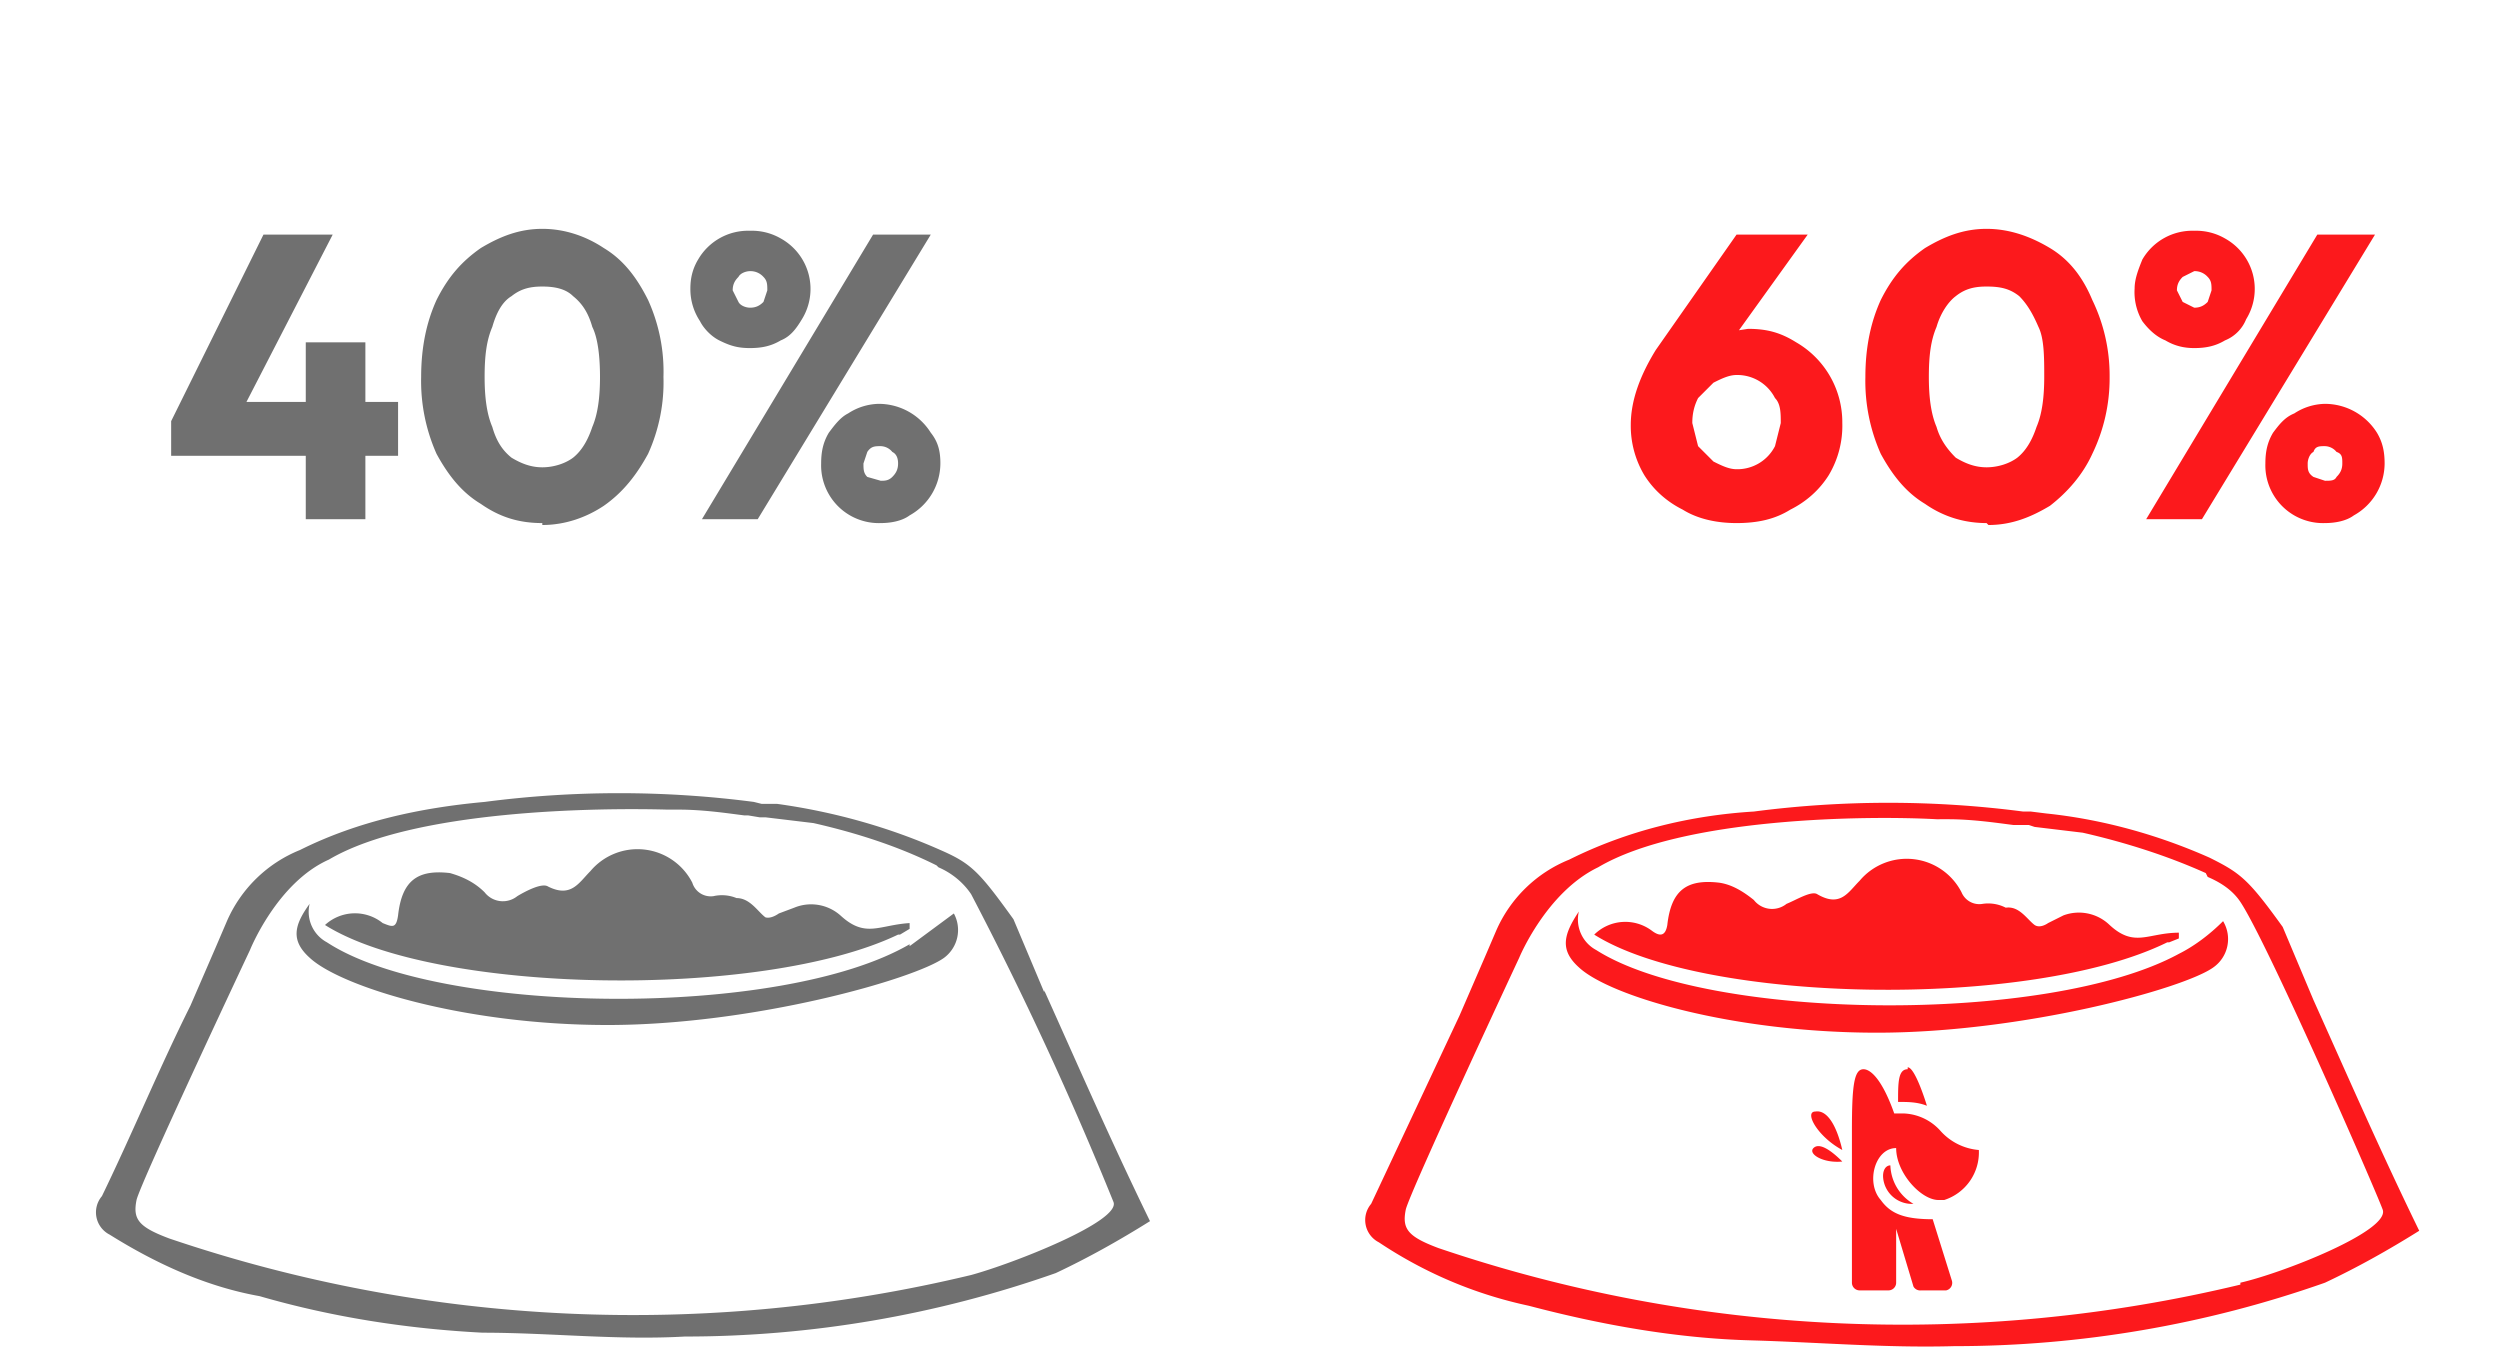 <?xml version="1.0" encoding="UTF-8"?> <svg xmlns="http://www.w3.org/2000/svg" fill="none" viewBox="0 0 130 71"><path d="M99 57.9h-.5c-.6-1.7-1.2-2.3-1.6-2.3-.5 0-.6.9-.6 3.2v7.9a.4.4 0 0 0 .4.4h1.5a.4.4 0 0 0 .4-.4v-2.8l.9 3a.4.4 0 0 0 .4.2h1.3a.4.4 0 0 0 .3-.5l-1-3.2c-1.5 0-2.2-.3-2.7-1-.8-.9-.3-2.7.8-2.7 0 1.3 1.3 2.7 2.2 2.7H101.1a2.6 2.6 0 0 0 1.8-2.6 3 3 0 0 1-2-1 2.7 2.7 0 0 0-1.9-.9ZM120.3 52Z" fill="#FC191C"></path><path d="M99.2 55.6c-.5 0-.5.7-.5 1.7.5 0 1 0 1.5.2 0 0-.6-2-1-2ZM98 61.6a1.5 1.5 0 0 0 1.5 1 2.4 2.4 0 0 1-1.2-2c-.3 0-.5.4-.3 1ZM94.3 59.7c-.3.3.5.8 1.5.7-.6-.6-1.2-1-1.5-.7ZM113.3 49.6c-6.8 3.7-24.5 3.5-30.3-.2a1.8 1.8 0 0 1-.9-2c-.8 1.2-1 2 0 2.9 1.6 1.5 8 3.4 15.5 3.4 7.6 0 16-2.3 17.5-3.4a1.8 1.8 0 0 0 .5-2.4c-.7.7-1.5 1.3-2.3 1.7ZM94.4 57.8c-.6 0 .1 1.3 1.4 2-.3-1.3-.8-2.1-1.4-2Z" fill="#FC191C"></path><path d="m120.3 52-1.6-3.8c-1.8-2.5-2.2-2.8-3.8-3.6-2.7-1.2-5.6-2-8.5-2.3l-.8-.1h-.4a54.1 54.1 0 0 0-14 0c-3.3.2-6.6 1-9.6 2.5a7 7 0 0 0-3.8 3.7l-.6 1.4-1.3 3-4.6 9.8a1.3 1.3 0 0 0 .4 2c2.4 1.6 5 2.7 7.8 3.3 3.8 1 7.7 1.7 11.6 1.8 3.5.1 7 .4 10.5.3a58 58 0 0 0 19.3-3.3c1.7-.8 3.3-1.7 4.9-2.7-2-4.1-3.7-8-5.5-12Zm-3.8 14.8a75.1 75.1 0 0 1-41.7-1.9c-1.6-.6-1.9-1-1.7-2 .2-.9 5.9-13.1 5.9-13.1s1.4-3.4 4.1-4.7c4.4-2.6 14-2.7 17.6-2.5H101.3c1.3 0 2.6.2 3.4.3h.8l.3.1 2.5.3c2.2.5 4.4 1.2 6.4 2.1l.1.2c.7.3 1.3.7 1.7 1.3 1.4 2.1 7 14.9 7.4 16 .4 1.1-5.2 3.3-7.4 3.8Z" fill="#FC191C"></path><path d="M112.7 49h.1l.5-.2v-.3c-1.6 0-2.3.8-3.6-.4a2.3 2.3 0 0 0-2.4-.5l-.8.4s-.4.3-.7.1c-.4-.3-.8-1-1.5-.9a2 2 0 0 0-1.2-.2 1 1 0 0 1-1.1-.6 3.2 3.2 0 0 0-5.3-.6c-.6.6-1 1.4-2.2.7-.3-.2-1.1.3-1.6.5a1.2 1.2 0 0 1-1.7-.2c-.5-.4-1.1-.8-1.8-.9-1.7-.2-2.5.4-2.7 2.2-.1.6-.4.6-.8.3a2.3 2.3 0 0 0-3 .2c5.7 3.6 22.7 3.9 29.8.4Z" fill="#FC191C"></path><path d="M54.3 51.6ZM47.3 49.1C40.6 53 22.8 52.8 17 49a1.8 1.8 0 0 1-.9-2c-.8 1.1-1 1.9 0 2.8 1.6 1.5 8 3.5 15.5 3.5 7.6 0 16-2.4 17.5-3.5a1.8 1.8 0 0 0 .5-2.3l-2.3 1.7Z" fill="#707070"></path><path d="m54.3 51.6-1.6-3.8c-1.8-2.5-2.2-2.9-3.8-3.6-2.7-1.2-5.6-2-8.5-2.4h-.8l-.4-.1a54.1 54.1 0 0 0-14 0c-3.3.3-6.6 1-9.6 2.5a7 7 0 0 0-3.8 3.7l-.6 1.4-1.3 3c-1.6 3.2-3 6.6-4.6 9.9a1.3 1.3 0 0 0 .4 2c2.4 1.5 5 2.7 7.8 3.2 3.8 1.1 7.7 1.7 11.6 1.9 3.5 0 7 .4 10.5.2a58 58 0 0 0 19.3-3.3c1.7-.8 3.3-1.7 4.9-2.7-2-4.1-3.7-8-5.5-12Zm-3.8 14.7a75.1 75.1 0 0 1-41.7-1.9c-1.6-.6-1.9-1-1.7-2 .2-.9 5.9-13 5.9-13s1.4-3.5 4.1-4.7c4.4-2.6 14-2.7 17.6-2.6H35.3c1.3 0 2.6.2 3.4.3h.2l.6.1h.3l2.5.3c2.2.5 4.4 1.2 6.4 2.2l.1.1c.7.3 1.3.8 1.7 1.4a181 181 0 0 1 7.4 16c.4 1-5.2 3.2-7.4 3.8Z" fill="#707070"></path><path d="M46.7 48.6h.1l.5-.3V48c-1.6.1-2.3.8-3.6-.4a2.3 2.3 0 0 0-2.4-.4l-.8.3s-.4.3-.7.2c-.4-.3-.8-1-1.5-1a2 2 0 0 0-1.2-.1 1 1 0 0 1-1.1-.7 3.2 3.2 0 0 0-5.3-.6c-.6.6-1 1.4-2.2.8-.3-.2-1.1.2-1.6.5a1.2 1.2 0 0 1-1.7-.2c-.5-.5-1.1-.8-1.8-1-1.7-.2-2.5.4-2.7 2.2-.1.7-.3.6-.8.4a2.3 2.3 0 0 0-3 .1c5.7 3.6 22.7 3.9 29.8.5ZM8.9 21.9l4.8-9.7h3.6l-5 9.7H9Zm0 1.8v-1.8l1-1h10.8v2.8H9Zm7 3.3v-9.2H19V27h-3.2Zm12.3.2c-1.2 0-2.2-.3-3.2-1-1-.6-1.7-1.5-2.3-2.6a9.3 9.3 0 0 1-.8-4c0-1.6.3-2.9.8-4 .6-1.2 1.3-2 2.3-2.7 1-.6 2-1 3.2-1 1.2 0 2.3.4 3.2 1 1 .6 1.7 1.5 2.3 2.7a9 9 0 0 1 .8 4 9 9 0 0 1-.8 4c-.6 1.1-1.3 2-2.3 2.7-.9.6-2 1-3.2 1Zm0-2.9c.6 0 1.2-.2 1.6-.5.5-.4.8-1 1-1.6.3-.7.4-1.6.4-2.6s-.1-2-.4-2.6c-.2-.7-.5-1.2-1-1.6-.4-.4-1-.5-1.6-.5-.6 0-1.1.1-1.6.5-.5.3-.8.9-1 1.6-.3.7-.4 1.5-.4 2.6 0 1 .1 1.9.4 2.6.2.7.5 1.2 1 1.6.5.3 1 .5 1.6.5ZM39 18.1c-.6 0-1-.1-1.6-.4-.4-.2-.8-.6-1-1a3 3 0 0 1-.5-1.7c0-.5.1-1 .4-1.5A3 3 0 0 1 39 12a3 3 0 0 1 1.6.4 3 3 0 0 1 1.1 4.2c-.3.5-.6.9-1.1 1.1-.5.3-1 .4-1.6.4Zm0-2.1c.3 0 .5-.1.7-.3l.2-.6c0-.3 0-.5-.2-.7a.9.9 0 0 0-.7-.3c-.2 0-.5.1-.6.3-.2.2-.3.4-.3.7l.3.6c.1.2.4.3.6.3Zm6.8 11.2a3 3 0 0 1-2.7-1.5 3 3 0 0 1-.4-1.6c0-.6.1-1.1.4-1.6.3-.4.6-.8 1-1a3 3 0 0 1 1.6-.5 3.2 3.2 0 0 1 2.7 1.5c.4.5.5 1 .5 1.6a3.1 3.1 0 0 1-1.6 2.7c-.4.3-1 .4-1.5.4Zm0-2.2c.2 0 .4 0 .6-.2.2-.2.3-.4.3-.7 0-.3-.1-.5-.3-.6a.8.8 0 0 0-.6-.3c-.3 0-.5 0-.7.3l-.2.6c0 .3 0 .5.2.7l.7.2Zm-9.3 2 8.9-14.8h3l-9 14.8h-3Z" fill="#707070"></path><path d="M90.3 27.2c-1 0-2-.2-2.8-.7-.8-.4-1.5-1-2-1.8a5 5 0 0 1-.7-2.6c0-1.3.5-2.6 1.3-3.9l4.2-6H94l-4.6 6.4-1.2.1.6-.8c.2-.3.5-.5.8-.6l1.3-.2c1 0 1.7.2 2.5.7a4.8 4.8 0 0 1 2.4 4.2 5 5 0 0 1-.7 2.7c-.5.8-1.2 1.4-2 1.8-.8.5-1.7.7-2.8.7Zm0-2.8a2.2 2.2 0 0 0 2-1.2l.3-1.2c0-.5 0-1-.3-1.3a2.2 2.2 0 0 0-2-1.2c-.4 0-.8.2-1.2.4l-.8.8c-.2.4-.3.8-.3 1.3l.3 1.2.8.8c.4.2.8.4 1.2.4Zm13 2.8c-1.1 0-2.2-.3-3.2-1-1-.6-1.7-1.5-2.3-2.6a9.3 9.3 0 0 1-.8-4c0-1.6.3-2.9.8-4 .6-1.2 1.3-2 2.3-2.7 1-.6 2-1 3.2-1 1.2 0 2.3.4 3.3 1s1.7 1.5 2.2 2.7a9 9 0 0 1 .9 4 9 9 0 0 1-.9 4c-.5 1.1-1.3 2-2.2 2.7-1 .6-2 1-3.2 1Zm0-2.9c.6 0 1.2-.2 1.6-.5.5-.4.8-1 1-1.6.3-.7.4-1.6.4-2.6s0-2-.3-2.6c-.3-.7-.6-1.2-1-1.6-.5-.4-1-.5-1.7-.5-.6 0-1.1.1-1.6.5-.4.3-.8.9-1 1.6-.3.7-.4 1.5-.4 2.6 0 1 .1 1.9.4 2.6.2.7.6 1.2 1 1.6.5.3 1 .5 1.6.5Zm10.8-6.2c-.5 0-1-.1-1.5-.4-.5-.2-.9-.6-1.2-1a3 3 0 0 1-.4-1.7c0-.5.2-1 .4-1.5a3 3 0 0 1 2.7-1.5 3 3 0 0 1 1.6.4 3 3 0 0 1 1.1 4.2c-.2.5-.6.9-1.1 1.1-.5.3-1 .4-1.6.4Zm0-2.1c.3 0 .5-.1.7-.3l.2-.6c0-.3 0-.5-.2-.7a.9.9 0 0 0-.7-.3l-.6.3c-.2.2-.3.4-.3.7l.3.6.6.3Zm6.8 11.2a3 3 0 0 1-2.7-1.5 3 3 0 0 1-.4-1.6c0-.6.1-1.1.4-1.6.3-.4.6-.8 1.1-1a3 3 0 0 1 1.6-.5 3.2 3.2 0 0 1 2.7 1.5c.3.5.4 1 .4 1.6a3.1 3.1 0 0 1-1.6 2.7c-.4.3-1 .4-1.5.4Zm0-2.2c.3 0 .5 0 .6-.2.2-.2.3-.4.3-.7 0-.3 0-.5-.3-.6a.8.8 0 0 0-.6-.3c-.3 0-.5 0-.6.3-.2.1-.3.4-.3.6 0 .3 0 .5.3.7l.6.2Zm-9.3 2 8.9-14.8h3l-9 14.8h-2.9Z" fill="#FC191C"></path></svg> 